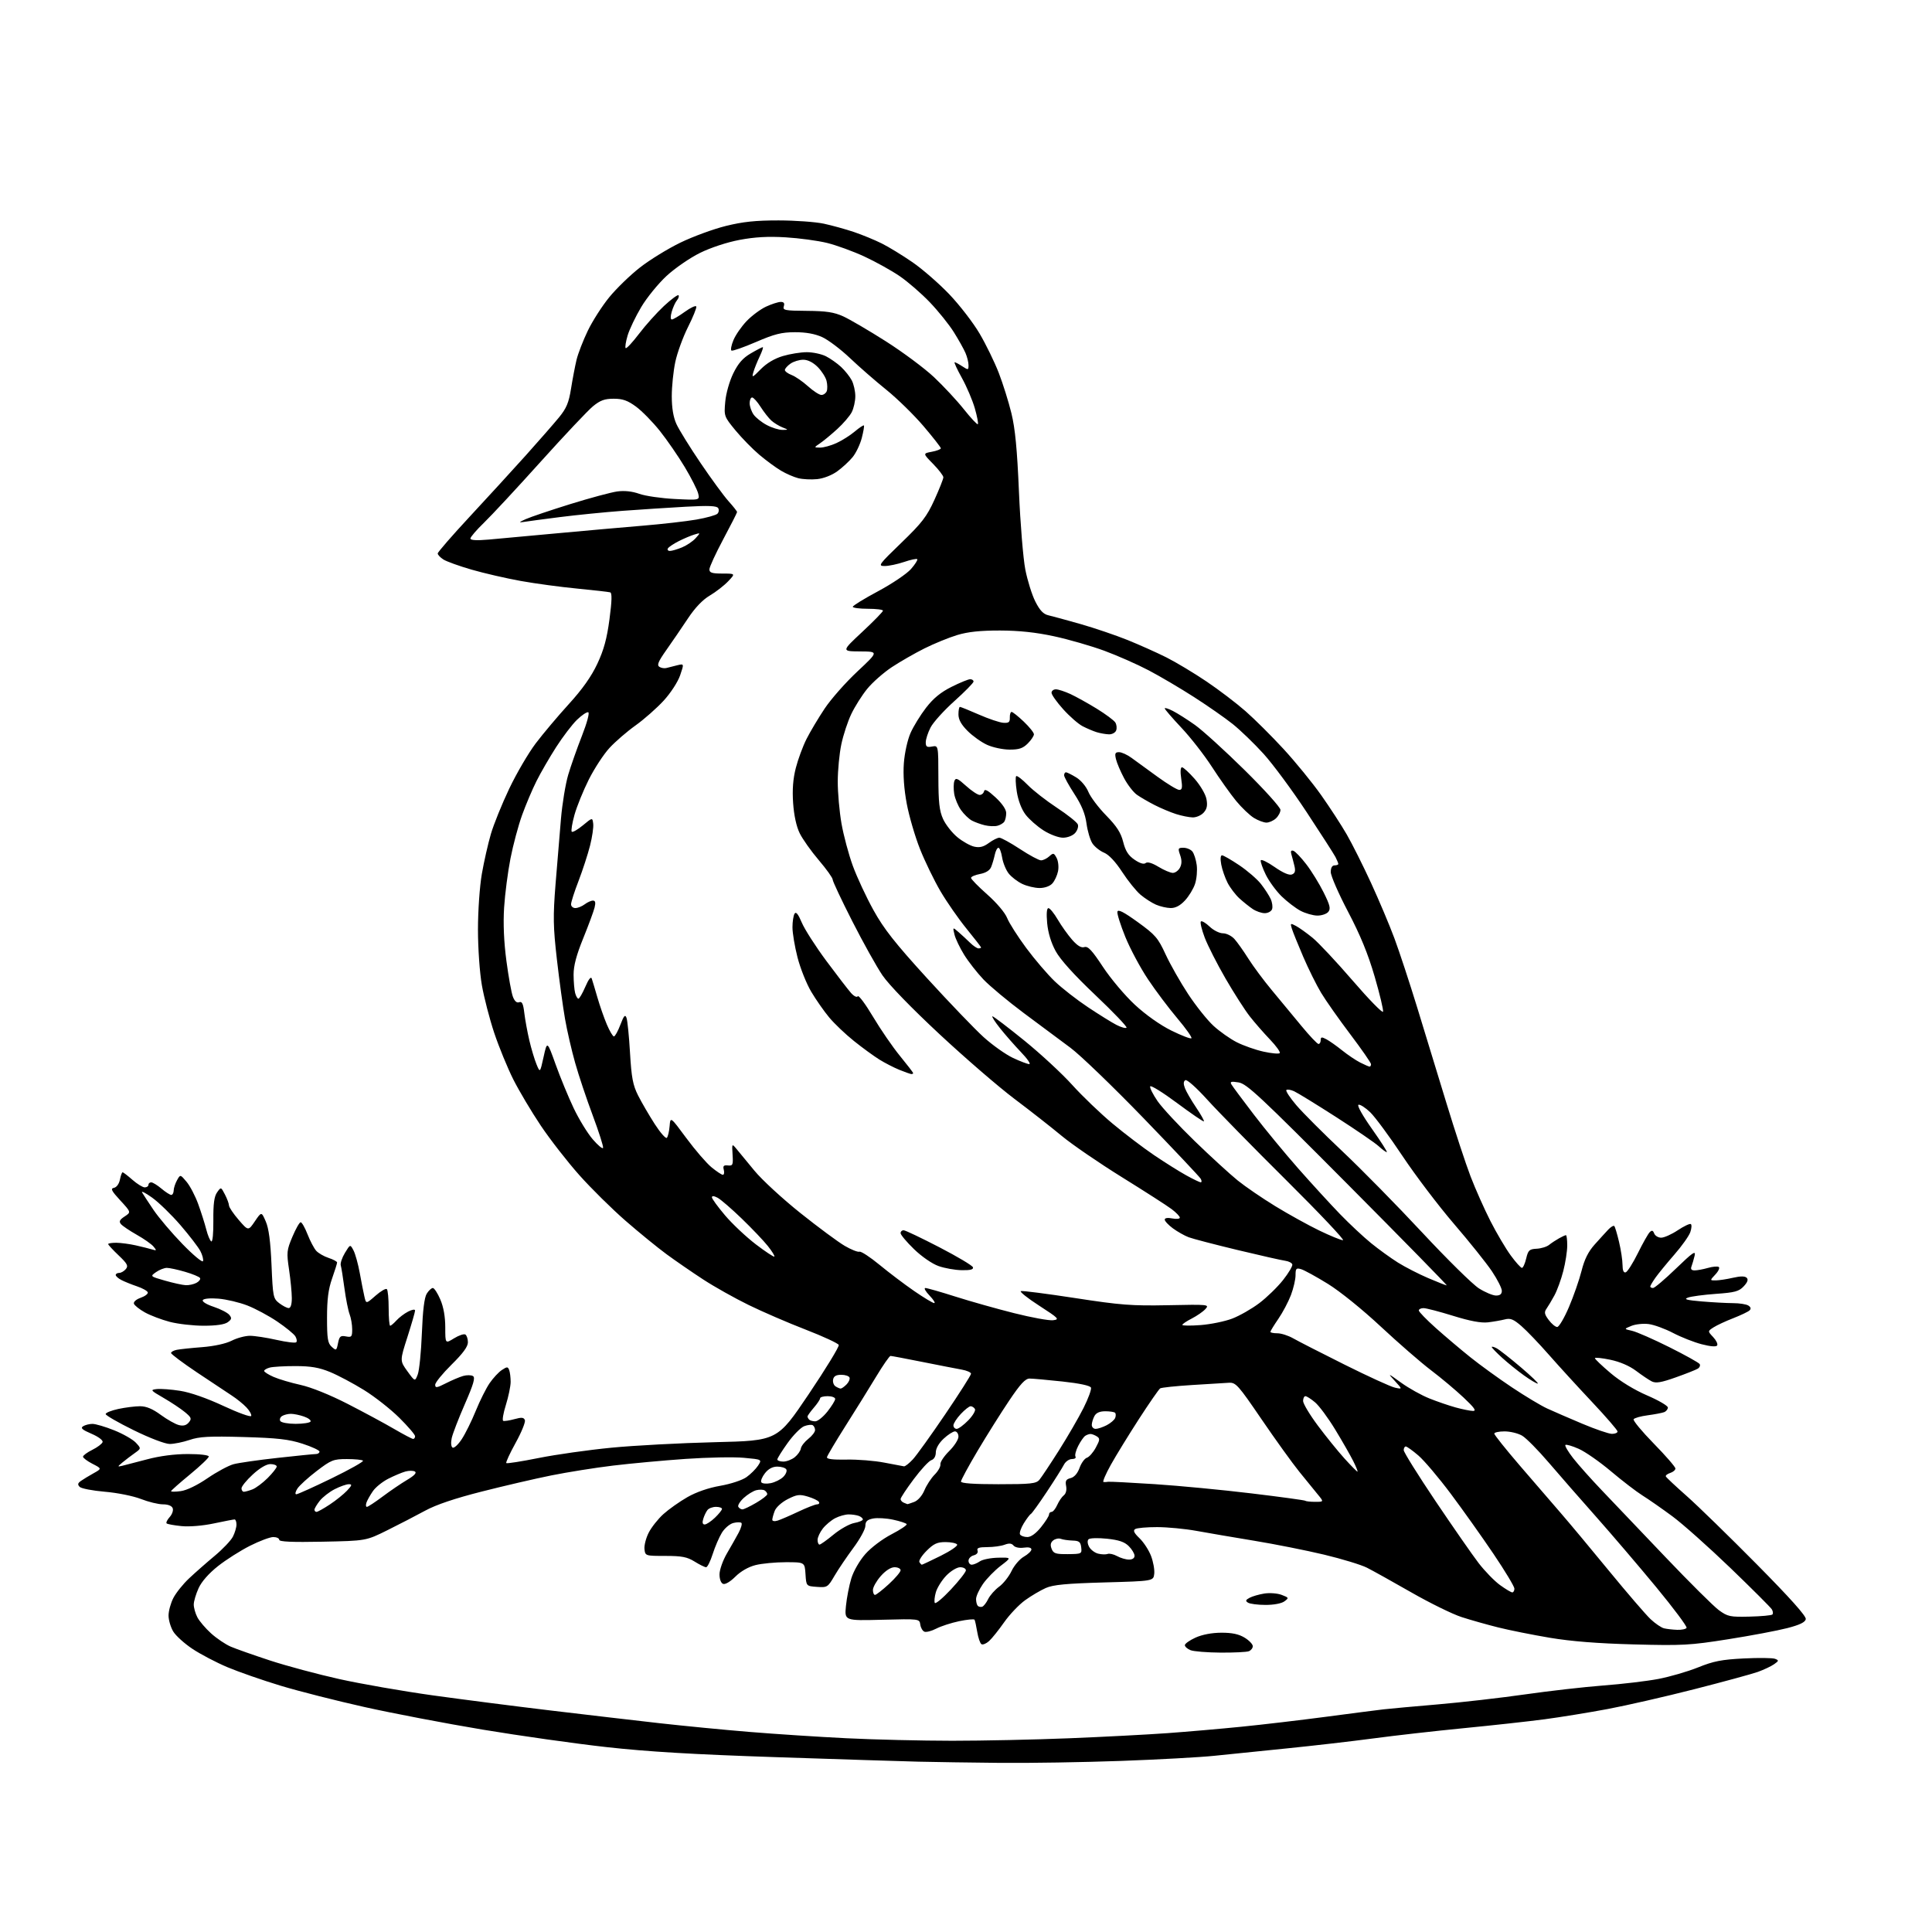 <?xml version="1.0" encoding="UTF-8" standalone="no"?>
<svg 
  version="1.1" 
  xmlns="http://www.w3.org/2000/svg" 
  xmlns:xlink="http://www.w3.org/1999/xlink" 
  xmlns:svg="http://www.w3.org/2000/svg"
  xmlns:rdf="http://www.w3.org/1999/02/22-rdf-syntax-ns#"
  xmlns:cc="http://creativecommons.org/ns#"
  xmlns:dc="http://purl.org/dc/elements/1.1/"
  viewBox="0 0 768 768"
  width="768"
  height="768"
>
<style>svg {background-color: white; }</style>"
<path stroke="none" fill="black" fill-rule="evenodd" d="M397.50,700.77C385.95,700.66 371.32,700.44 365.00,700.29C358.68,700.13 333.25,699.33 308.50,698.50C275.53,697.40 257.49,696.33 241.00,694.49C228.62,693.11 206.54,689.99 191.93,687.56C177.32,685.13 156.17,681.09 144.93,678.58C133.69,676.07 118.65,672.25 111.50,670.08C104.35,667.92 94.86,664.61 90.41,662.74C85.96,660.86 79.72,657.59 76.54,655.48C73.36,653.37 69.91,650.26 68.88,648.57C67.85,646.88 67.01,644.02 67.00,642.21C67.00,640.40 67.86,637.25 68.92,635.21C69.97,633.17 72.78,629.66 75.17,627.42C77.55,625.18 82.12,621.16 85.32,618.49C88.52,615.83 91.78,612.40 92.57,610.87C93.35,609.35 94.00,607.18 94.00,606.05C94.00,604.92 93.66,604.00 93.25,604.00C92.84,604.00 89.12,604.72 85.00,605.59C80.58,606.53 75.30,606.96 72.14,606.65C69.20,606.36 66.54,605.87 66.23,605.57C65.93,605.26 66.48,604.13 67.46,603.04C68.44,601.96 68.98,600.38 68.65,599.54C68.29,598.58 66.81,598.00 64.77,598.00C62.95,598.00 59.00,597.04 55.99,595.86C52.92,594.67 46.60,593.40 41.68,592.99C36.82,592.58 32.32,591.71 31.68,591.06C30.77,590.14 30.89,589.59 32.18,588.68C33.10,588.03 35.35,586.67 37.18,585.65C40.50,583.80 40.50,583.80 36.75,581.88C34.69,580.82 33.00,579.55 33.00,579.06C33.00,578.57 34.66,577.34 36.70,576.33C38.73,575.32 40.57,573.94 40.78,573.25C41.00,572.53 39.13,571.13 36.37,569.94C32.67,568.36 31.91,567.67 33.03,566.96C33.84,566.45 35.51,566.02 36.74,566.02C37.97,566.01 41.86,567.15 45.37,568.56C48.89,569.97 52.75,572.17 53.96,573.45C56.15,575.79 56.15,575.79 53.53,577.65C52.09,578.67 49.91,580.32 48.70,581.33C46.64,583.04 46.63,583.12 48.50,582.70C49.60,582.44 54.07,581.28 58.44,580.12C63.50,578.77 69.38,578.00 74.69,578.00C79.49,578.00 83.00,578.42 83.00,578.99C83.00,579.53 79.62,582.74 75.50,586.13C71.38,589.52 68.00,592.51 68.00,592.77C68.00,593.04 69.75,593.03 71.88,592.74C74.22,592.43 78.43,590.40 82.48,587.62C86.18,585.09 90.84,582.58 92.85,582.04C94.86,581.50 102.73,580.37 110.35,579.53C117.96,578.69 124.82,578.00 125.60,578.00C126.37,578.00 127.00,577.57 127.00,577.04C127.00,576.51 123.96,575.10 120.25,573.90C114.78,572.13 110.33,571.63 96.81,571.24C83.16,570.86 79.25,571.07 75.38,572.39C72.78,573.27 69.22,574.00 67.47,574.00C65.65,574.00 59.54,571.67 53.15,568.53C47.02,565.52 42.00,562.63 42.00,562.11C42.00,561.59 44.27,560.68 47.05,560.08C49.83,559.49 53.70,559.00 55.67,559.00C58.15,559.00 60.65,560.04 63.90,562.43C66.47,564.31 69.71,566.14 71.11,566.49C72.86,566.93 74.08,566.61 75.04,565.45C76.28,563.96 76.09,563.47 73.47,561.31C71.84,559.97 68.03,557.43 65.00,555.68C59.80,552.67 59.65,552.48 62.30,552.18C63.83,552.00 68.02,552.31 71.59,552.87C75.60,553.49 82.19,555.79 88.80,558.87C94.68,561.62 99.66,563.41 99.86,562.86C100.05,562.31 99.21,560.78 97.97,559.47C96.74,558.16 94.11,556.03 92.12,554.74C90.13,553.44 83.89,549.29 78.25,545.52C72.61,541.74 68.00,538.29 68.00,537.84C68.00,537.40 69.01,536.83 70.25,536.58C71.49,536.33 76.05,535.84 80.40,535.51C85.16,535.13 89.81,534.12 92.11,532.94C94.20,531.88 97.46,531.00 99.34,531.00C101.22,531.00 105.98,531.73 109.92,532.62C113.87,533.51 117.40,533.94 117.76,533.57C118.13,533.20 117.97,532.14 117.40,531.20C116.83,530.27 113.60,527.63 110.22,525.34C106.84,523.05 101.47,520.17 98.29,518.94C95.11,517.71 89.97,516.50 86.88,516.24C83.59,515.97 80.99,516.20 80.62,516.81C80.26,517.40 82.09,518.53 84.92,519.47C87.63,520.37 90.43,521.81 91.14,522.66C92.21,523.96 92.11,524.45 90.52,525.61C89.29,526.51 85.93,527.00 81.02,527.00C76.84,527.00 70.75,526.31 67.50,525.46C64.24,524.61 59.79,522.92 57.61,521.71C55.43,520.49 53.46,518.93 53.23,518.23C53.00,517.51 54.17,516.49 55.96,515.87C57.68,515.26 58.93,514.30 58.74,513.72C58.55,513.14 56.61,512.06 54.44,511.33C52.27,510.60 49.49,509.47 48.25,508.83C47.01,508.19 46.00,507.29 46.00,506.83C46.00,506.37 46.62,506.00 47.38,506.00C48.14,506.00 49.32,505.32 50.02,504.48C51.08,503.20 50.62,502.33 47.14,499.02C44.86,496.85 43.00,494.84 43.00,494.54C43.00,494.24 44.46,494.01 46.25,494.02C48.04,494.04 51.52,494.50 54.00,495.06C56.48,495.62 59.40,496.35 60.49,496.68C62.29,497.23 62.34,497.12 61.03,495.53C60.22,494.56 57.23,492.45 54.36,490.84C51.50,489.22 48.67,487.31 48.06,486.58C47.22,485.56 47.57,484.86 49.55,483.56C52.13,481.87 52.13,481.87 47.83,477.20C44.29,473.36 43.84,472.46 45.30,472.18C46.34,471.98 47.33,470.62 47.67,468.92C47.99,467.31 48.47,466.00 48.74,466.00C49.01,466.00 50.77,467.35 52.65,469.00C54.53,470.65 56.73,472.00 57.53,472.00C58.34,472.00 59.00,471.55 59.00,471.00C59.00,470.45 59.50,470.00 60.11,470.00C60.71,470.00 62.55,471.12 64.18,472.50C65.82,473.88 67.57,475.00 68.08,475.00C68.58,475.00 69.02,474.21 69.04,473.25C69.05,472.29 69.66,470.45 70.37,469.16C71.67,466.82 71.67,466.82 74.17,469.79C75.54,471.42 77.62,475.40 78.79,478.63C79.96,481.86 81.40,486.39 81.99,488.71C82.57,491.02 83.47,493.17 83.98,493.48C84.51,493.82 84.86,490.34 84.81,485.14C84.75,478.59 85.14,475.64 86.28,474.01C87.84,471.79 87.84,471.79 89.42,474.84C90.29,476.52 91.01,478.49 91.03,479.20C91.05,479.92 92.78,482.49 94.88,484.92C98.70,489.34 98.70,489.34 101.32,485.48C103.94,481.62 103.94,481.62 105.65,485.56C106.85,488.31 107.53,493.51 107.93,502.81C108.47,515.51 108.61,516.21 111.00,518.04C112.38,519.09 114.06,519.97 114.75,519.98C115.54,519.99 116.00,518.55 116.00,516.04C116.00,513.86 115.51,508.77 114.91,504.73C113.88,497.86 113.97,497.00 116.24,491.62C117.58,488.45 119.05,485.86 119.52,485.86C119.99,485.85 121.22,488.02 122.26,490.68C123.30,493.33 124.85,496.27 125.70,497.21C126.55,498.15 128.76,499.43 130.62,500.04C132.48,500.65 134.00,501.47 134.00,501.86C134.00,502.25 133.10,505.13 132.00,508.26C130.52,512.47 130.00,516.51 130.00,523.82C130.00,532.19 130.28,533.95 131.87,535.38C133.65,536.99 133.77,536.92 134.37,533.92C134.91,531.21 135.35,530.83 137.50,531.24C139.76,531.68 140.00,531.40 140.00,528.43C140.00,526.61 139.54,523.91 138.97,522.42C138.40,520.93 137.48,516.29 136.92,512.11C136.36,507.92 135.70,503.82 135.46,503.00C135.22,502.17 135.97,499.94 137.12,498.04C139.22,494.58 139.22,494.58 140.53,497.07C141.24,498.43 142.36,502.47 143.01,506.03C143.65,509.59 144.49,513.82 144.86,515.42C145.53,518.35 145.53,518.35 149.30,515.04C151.37,513.22 153.39,512.06 153.78,512.45C154.18,512.84 154.50,516.28 154.50,520.08C154.50,523.89 154.77,527.00 155.10,527.00C155.42,527.00 156.55,526.05 157.59,524.90C158.64,523.74 160.73,522.15 162.25,521.37C163.84,520.55 165.00,520.38 165.00,520.96C165.00,521.52 163.63,526.24 161.97,531.45C158.93,540.92 158.93,540.92 161.94,545.08C164.96,549.24 164.96,549.24 166.06,546.37C166.67,544.79 167.41,537.42 167.70,530.00C168.05,520.93 168.69,515.76 169.64,514.25C170.41,513.01 171.50,512.00 172.06,512.00C172.62,512.00 173.96,514.06 175.04,516.58C176.32,519.57 177.00,523.43 177.00,527.66C177.00,534.16 177.00,534.16 180.48,532.01C182.40,530.83 184.42,530.14 184.98,530.49C185.54,530.83 186.00,532.23 186.00,533.59C186.00,535.31 184.02,538.01 179.50,542.46C175.93,545.99 173.00,549.58 173.00,550.45C173.00,551.81 173.61,551.73 177.22,549.89C179.54,548.70 182.63,547.39 184.09,546.97C185.54,546.56 187.31,546.57 188.02,547.01C189.00,547.62 188.24,550.23 184.78,558.15C182.29,563.84 179.95,569.92 179.57,571.65C179.17,573.49 179.31,575.07 179.90,575.44C180.47,575.79 182.10,574.30 183.53,572.13C184.97,569.96 187.48,564.88 189.12,560.84C190.76,556.80 193.25,551.83 194.65,549.80C196.06,547.76 198.24,545.42 199.51,544.59C201.57,543.23 201.88,543.24 202.41,544.62C202.73,545.47 202.99,547.59 202.99,549.33C202.98,551.07 202.12,555.20 201.09,558.50C200.05,561.80 199.58,564.64 200.04,564.81C200.50,564.99 202.51,564.68 204.50,564.13C207.35,563.34 208.23,563.42 208.65,564.53C208.94,565.29 207.30,569.34 204.99,573.52C202.68,577.70 201.00,581.34 201.26,581.60C201.52,581.85 207.31,580.95 214.12,579.58C220.93,578.21 233.93,576.37 243.00,575.49C252.07,574.60 270.64,573.62 284.26,573.29C309.01,572.70 309.01,572.70 321.44,554.26C328.27,544.11 333.66,535.29 333.42,534.64C333.17,534.00 327.25,531.25 320.25,528.54C313.26,525.84 303.06,521.43 297.57,518.74C292.09,516.06 283.98,511.51 279.55,508.62C275.12,505.73 268.57,501.22 265.00,498.60C261.43,495.98 254.09,490.00 248.69,485.30C243.30,480.61 235.02,472.44 230.30,467.14C225.58,461.84 218.68,452.98 214.97,447.45C211.26,441.92 206.35,433.66 204.05,429.10C201.76,424.54 198.35,416.23 196.48,410.65C194.62,405.07 192.40,396.50 191.55,391.62C190.68,386.63 190.00,376.94 190.00,369.50C190.00,362.09 190.68,352.35 191.54,347.38C192.39,342.50 194.01,335.35 195.14,331.50C196.27,327.65 199.55,319.55 202.43,313.50C205.31,307.45 210.05,299.35 212.96,295.50C215.88,291.65 221.80,284.62 226.12,279.88C231.50,273.98 235.06,268.94 237.44,263.88C240.03,258.36 241.25,253.90 242.28,246.15C243.24,238.90 243.33,235.70 242.57,235.47C241.98,235.29 236.10,234.62 229.50,233.98C222.90,233.35 212.78,231.98 207.00,230.94C201.22,229.90 192.45,227.88 187.50,226.45C182.55,225.02 177.49,223.20 176.25,222.40C175.01,221.61 174.00,220.53 174.00,220.01C174.00,219.49 179.74,212.89 186.75,205.34C193.76,197.79 203.78,186.85 209.00,181.04C214.22,175.22 220.16,168.42 222.20,165.94C225.19,162.28 226.10,160.10 227.00,154.46C227.61,150.63 228.60,145.47 229.19,143.00C229.79,140.53 231.80,135.34 233.66,131.47C235.52,127.61 239.36,121.61 242.21,118.13C245.05,114.66 250.53,109.35 254.39,106.34C258.24,103.32 265.46,98.88 270.44,96.46C275.43,94.04 283.55,91.06 288.50,89.83C295.32,88.14 300.40,87.61 309.50,87.62C316.10,87.63 324.20,88.21 327.50,88.92C330.80,89.63 336.20,91.13 339.50,92.24C342.80,93.36 347.75,95.40 350.50,96.77C353.25,98.14 358.74,101.49 362.71,104.23C366.68,106.96 373.28,112.71 377.38,117.00C381.48,121.30 386.91,128.34 389.44,132.66C391.97,136.97 395.39,144.00 397.04,148.27C398.69,152.54 400.95,159.74 402.05,164.27C403.54,170.33 404.33,178.56 405.05,195.50C405.59,208.15 406.73,222.06 407.58,226.41C408.43,230.75 410.22,236.48 411.57,239.14C413.35,242.65 414.76,244.14 416.76,244.59C418.27,244.93 424.03,246.51 429.56,248.08C435.09,249.66 443.48,252.51 448.21,254.41C452.93,256.32 459.91,259.44 463.71,261.35C467.51,263.27 474.64,267.55 479.56,270.87C484.48,274.18 491.48,279.51 495.11,282.70C498.75,285.89 505.57,292.68 510.27,297.79C514.97,302.90 521.67,311.11 525.16,316.04C528.65,320.98 533.25,328.05 535.38,331.76C537.52,335.47 541.85,344.12 545.02,351.00C548.18,357.88 552.36,367.77 554.30,373.00C556.25,378.23 560.32,390.60 563.36,400.50C566.40,410.40 571.63,427.50 574.98,438.50C578.33,449.50 582.64,462.60 584.56,467.61C586.48,472.61 590.05,480.64 592.49,485.43C594.94,490.23 598.57,496.37 600.56,499.08C602.54,501.79 604.54,504.00 604.99,504.00C605.43,504.00 606.20,502.33 606.68,500.28C607.46,496.98 607.93,496.54 610.83,496.39C612.62,496.30 614.86,495.62 615.79,494.86C616.73,494.11 618.51,492.94 619.74,492.25C620.97,491.56 622.20,491.00 622.49,491.00C622.77,491.00 623.00,492.85 623.00,495.11C623.00,497.36 622.29,501.95 621.42,505.30C620.56,508.64 618.98,512.98 617.91,514.94C616.85,516.90 615.43,519.27 614.77,520.21C613.78,521.62 613.93,522.44 615.64,524.71C616.78,526.25 618.30,527.50 619.01,527.50C619.72,527.50 621.82,523.94 623.68,519.58C625.54,515.22 627.79,508.75 628.69,505.19C629.84,500.62 631.36,497.55 633.91,494.71C635.88,492.50 638.33,489.83 639.33,488.76C640.34,487.70 641.41,487.08 641.70,487.37C642.00,487.67 642.85,490.52 643.60,493.70C644.36,496.89 644.98,501.00 644.98,502.83C644.99,505.04 645.42,506.03 646.25,505.77C646.94,505.55 649.11,502.13 651.07,498.17C653.03,494.20 655.16,490.44 655.79,489.81C656.65,488.95 657.09,489.08 657.57,490.33C657.93,491.25 659.18,492.00 660.36,492.00C661.54,491.99 664.50,490.67 666.93,489.05C669.37,487.43 671.71,486.32 672.12,486.58C672.54,486.83 672.45,488.29 671.92,489.80C671.39,491.32 668.55,495.33 665.60,498.70C662.66,502.08 659.29,506.19 658.12,507.83C656.96,509.47 656.00,511.08 656.00,511.40C656.00,511.73 656.50,512.00 657.11,512.00C657.73,512.00 661.84,508.51 666.25,504.25C672.88,497.85 674.17,496.96 673.64,499.16C673.29,500.62 672.73,502.53 672.40,503.41C671.97,504.51 672.36,505.00 673.65,505.00C674.67,505.00 677.04,504.56 678.90,504.03C680.76,503.49 682.70,503.32 683.22,503.63C683.73,503.95 683.14,505.29 681.90,506.61C679.65,509.00 679.65,509.00 682.08,508.98C683.41,508.96 686.48,508.49 688.91,507.93C691.92,507.24 693.65,507.25 694.35,507.95C695.05,508.65 694.67,509.72 693.15,511.34C691.25,513.36 689.63,513.80 682.11,514.33C677.26,514.68 672.24,515.34 670.97,515.82C669.19,516.48 670.47,516.83 676.47,517.34C680.78,517.70 686.37,518.01 688.90,518.02C691.43,518.02 694.17,518.45 694.99,518.97C695.97,519.59 696.14,520.25 695.49,520.89C694.95,521.42 692.02,522.82 689.00,524.00C685.98,525.17 682.44,526.82 681.16,527.65C678.81,529.17 678.81,529.17 681.01,531.51C682.22,532.80 682.94,534.29 682.60,534.83C682.22,535.45 679.95,535.27 676.41,534.35C673.34,533.55 668.23,531.53 665.06,529.87C661.89,528.21 657.54,526.62 655.40,526.34C653.25,526.06 650.15,526.38 648.50,527.06C645.50,528.29 645.50,528.29 648.77,529.02C650.57,529.42 657.21,532.34 663.53,535.49C669.85,538.65 675.30,541.68 675.64,542.23C675.98,542.78 675.64,543.60 674.90,544.06C674.15,544.53 670.19,546.09 666.11,547.54C660.32,549.60 658.22,549.94 656.59,549.12C655.44,548.54 652.64,546.65 650.36,544.93C647.75,542.96 643.94,541.32 640.11,540.52C636.75,539.82 634.00,539.54 634.00,539.90C634.00,540.26 636.81,542.94 640.25,545.85C644.07,549.09 649.71,552.53 654.75,554.70C659.29,556.65 663.00,558.82 663.00,559.51C663.00,560.21 662.33,561.04 661.51,561.36C660.69,561.67 657.76,562.23 654.99,562.60C652.22,562.96 649.70,563.67 649.39,564.17C649.08,564.67 652.69,569.03 657.42,573.86C662.14,578.68 666.00,583.13 666.00,583.75C666.00,584.36 665.08,585.16 663.94,585.52C662.81,585.88 662.03,586.50 662.19,586.90C662.36,587.31 666.10,590.82 670.50,594.70C674.90,598.59 687.43,610.80 698.34,621.83C711.60,635.23 718.06,642.46 717.83,643.63C717.60,644.86 715.45,645.91 710.50,647.19C706.65,648.19 696.08,650.19 687.00,651.62C671.80,654.03 668.85,654.19 649.50,653.68C635.14,653.30 624.56,652.46 616.03,651.03C609.17,649.87 599.95,648.03 595.53,646.92C591.11,645.82 584.58,643.97 581.00,642.81C577.42,641.66 568.42,637.24 561.00,632.99C553.58,628.74 545.64,624.33 543.37,623.18C541.10,622.03 533.45,619.70 526.37,618.00C519.29,616.31 506.75,613.81 498.50,612.46C490.25,611.10 479.90,609.33 475.50,608.53C471.10,607.73 464.12,607.06 460.00,607.05C455.88,607.04 451.94,607.39 451.25,607.83C450.33,608.41 450.80,609.39 452.98,611.48C454.62,613.05 456.68,616.22 457.56,618.52C458.44,620.83 459.01,624.01 458.83,625.60C458.50,628.50 458.50,628.50 439.00,629.04C423.87,629.47 418.65,629.96 415.71,631.26C413.63,632.18 409.94,634.35 407.52,636.10C405.09,637.84 401.33,641.79 399.16,644.88C396.99,647.97 394.30,651.33 393.17,652.35C392.05,653.36 390.69,653.92 390.15,653.59C389.61,653.26 388.86,651.08 388.47,648.74C388.09,646.41 387.60,644.22 387.40,643.87C387.20,643.52 384.44,643.79 381.27,644.45C378.09,645.12 374.00,646.45 372.16,647.41C370.32,648.36 368.22,648.91 367.49,648.63C366.75,648.35 366.01,647.08 365.83,645.81C365.50,643.50 365.50,643.50 350.60,643.88C335.70,644.26 335.70,644.26 336.28,638.38C336.60,635.15 337.56,630.20 338.42,627.40C339.32,624.49 341.71,620.34 343.98,617.77C346.22,615.21 350.77,611.78 354.40,609.90C357.95,608.06 360.65,606.24 360.41,605.86C360.18,605.48 357.75,604.68 355.03,604.10C352.30,603.51 348.70,603.31 347.03,603.64C344.70,604.11 344.00,604.79 344.00,606.57C344.00,607.85 341.86,611.77 339.25,615.28C336.64,618.80 333.26,623.79 331.74,626.39C329.07,630.97 328.85,631.10 324.74,630.81C320.50,630.50 320.50,630.50 320.20,625.75C319.89,621.00 319.89,621.00 312.39,621.00C308.26,621.00 302.84,621.52 300.33,622.15C297.51,622.86 294.46,624.61 292.33,626.73C290.33,628.73 288.29,629.94 287.45,629.62C286.58,629.29 286.01,627.74 286.02,625.78C286.04,623.98 287.36,620.25 288.97,617.50C290.58,614.75 292.68,611.04 293.63,609.26C294.58,607.48 295.07,605.74 294.73,605.39C294.38,605.04 292.93,605.05 291.52,605.41C290.10,605.76 288.05,607.50 286.96,609.28C285.87,611.05 284.23,614.86 283.31,617.75C282.39,620.64 281.21,623.00 280.69,623.00C280.16,623.00 278.11,621.99 276.12,620.75C273.15,618.91 271.06,618.50 264.50,618.50C256.57,618.50 256.50,618.48 256.19,615.83C256.02,614.36 256.78,611.40 257.87,609.26C258.96,607.12 261.59,603.79 263.71,601.88C265.84,599.96 270.12,596.93 273.23,595.15C276.80,593.11 281.63,591.44 286.30,590.63C290.49,589.90 295.03,588.40 296.73,587.19C298.38,586.02 300.46,583.95 301.34,582.61C302.94,580.16 302.94,580.16 295.72,579.50C291.75,579.13 281.30,579.33 272.50,579.94C263.70,580.55 250.72,581.75 243.66,582.60C236.60,583.45 225.58,585.21 219.16,586.50C212.75,587.79 200.30,590.68 191.50,592.92C180.79,595.64 173.35,598.15 169.00,600.52C165.43,602.46 158.68,605.96 154.00,608.28C145.50,612.50 145.50,612.50 128.25,612.85C116.17,613.09 111.00,612.87 111.00,612.10C111.00,611.49 109.94,611.00 108.63,611.00C107.33,611.00 103.17,612.56 99.38,614.47C95.60,616.38 89.87,620.01 86.66,622.55C83.00,625.45 80.12,628.72 78.94,631.33C77.90,633.62 77.03,636.53 77.02,637.80C77.01,639.06 77.65,641.35 78.44,642.87C79.22,644.40 81.69,647.29 83.91,649.30C86.14,651.31 89.65,653.68 91.73,654.57C93.80,655.46 100.85,657.94 107.39,660.09C113.93,662.23 126.31,665.55 134.89,667.46C143.48,669.37 160.18,672.28 172.00,673.93C183.82,675.57 204.97,678.29 219.00,679.96C233.03,681.64 252.38,683.89 262.00,684.98C271.62,686.06 287.82,687.64 298.00,688.47C308.18,689.31 325.50,690.44 336.50,690.98C347.50,691.53 366.40,691.97 378.50,691.98C390.60,691.98 411.52,691.54 425.00,690.99C438.48,690.45 456.02,689.53 464.00,688.96C471.98,688.38 485.25,687.23 493.50,686.40C501.75,685.58 516.83,683.80 527.00,682.46C537.17,681.11 547.52,679.78 550.00,679.49C552.48,679.21 562.19,678.32 571.60,677.52C581.00,676.72 596.58,674.93 606.23,673.55C615.88,672.17 629.86,670.58 637.31,670.01C644.76,669.45 654.60,668.28 659.17,667.42C663.75,666.55 670.88,664.48 675.00,662.82C681.16,660.33 684.41,659.70 693.17,659.26C699.04,658.96 704.63,659.03 705.59,659.40C707.19,660.01 707.16,660.20 705.21,661.57C704.03,662.39 701.14,663.75 698.79,664.60C696.43,665.44 685.05,668.54 673.50,671.49C661.95,674.44 646.42,677.99 639.00,679.38C631.58,680.77 620.33,682.60 614.00,683.44C607.67,684.28 593.24,685.87 581.92,686.97C570.60,688.08 554.40,689.91 545.92,691.05C537.44,692.18 521.95,693.97 511.50,695.02C501.05,696.06 488.08,697.39 482.67,697.96C477.27,698.53 460.62,699.45 445.67,699.99C430.73,700.53 409.05,700.88 397.50,700.77zM485.17,656.94C479.85,656.90 474.49,656.47 473.25,655.97C472.01,655.47 471.00,654.58 471.00,653.98C471.00,653.39 472.91,652.03 475.25,650.97C477.91,649.77 481.74,649.04 485.50,649.03C489.75,649.01 492.45,649.59 494.75,650.99C496.54,652.08 498.00,653.60 498.00,654.38C498.00,655.15 497.29,656.06 496.42,656.39C495.55,656.73 490.49,656.97 485.17,656.94zM666.69,647.88C668.45,647.95 670.13,647.60 670.44,647.10C670.74,646.61 665.28,639.30 658.31,630.85C651.33,622.41 640.63,609.88 634.53,603.00C628.42,596.12 619.95,586.43 615.70,581.46C611.45,576.48 606.67,571.64 605.08,570.71C603.49,569.77 600.35,569.00 598.10,569.00C595.84,569.00 594.00,569.40 594.00,569.89C594.00,570.38 598.59,576.12 604.19,582.64C609.80,589.16 617.12,597.65 620.46,601.50C623.80,605.35 632.44,615.70 639.65,624.50C646.87,633.30 654.29,641.92 656.14,643.65C657.99,645.39 660.40,647.03 661.50,647.29C662.60,647.55 664.94,647.82 666.69,647.88zM695.49,642.63C700.12,642.52 704.20,642.14 704.55,641.79C704.90,641.44 704.80,640.52 704.34,639.75C703.88,638.98 696.46,631.58 687.86,623.29C679.25,615.01 668.87,605.76 664.79,602.75C660.70,599.73 655.37,596.01 652.93,594.49C650.49,592.96 644.85,588.63 640.38,584.86C635.91,581.09 630.14,577.06 627.54,575.92C624.95,574.77 622.58,574.09 622.27,574.40C621.96,574.71 623.34,577.07 625.35,579.64C627.36,582.22 632.49,587.97 636.75,592.43C641.01,596.89 652.38,608.82 662.00,618.93C671.62,629.03 681.20,638.55 683.28,640.07C686.78,642.62 687.71,642.82 695.49,642.63zM390.44,638.70C391.02,638.51 392.09,637.14 392.81,635.66C393.53,634.18 395.49,631.96 397.17,630.73C398.84,629.51 401.06,626.70 402.11,624.50C403.15,622.30 405.35,619.73 407.00,618.80C408.65,617.86 410.00,616.57 410.00,615.93C410.00,615.21 408.86,614.94 406.98,615.22C405.24,615.47 403.51,615.12 402.90,614.38C402.15,613.47 401.13,613.38 399.36,614.05C397.99,614.57 394.89,615.00 392.47,615.00C389.15,615.00 388.19,615.34 388.59,616.37C388.90,617.18 388.28,617.96 387.06,618.27C385.93,618.57 385.00,619.53 385.00,620.41C385.00,621.28 385.57,622.00 386.28,622.00C386.98,622.00 388.44,621.39 389.53,620.65C390.61,619.91 393.89,619.26 396.82,619.21C402.14,619.11 402.14,619.11 397.79,622.43C395.40,624.26 392.22,627.52 390.72,629.68C389.22,631.84 388.00,634.52 388.00,635.64C388.00,636.75 388.31,637.98 388.69,638.35C389.07,638.73 389.85,638.89 390.44,638.70zM378.04,631.79C381.27,628.33 383.93,624.94 383.96,624.25C383.98,623.56 382.96,623.00 381.70,623.00C380.40,623.00 377.99,624.45 376.18,626.31C374.41,628.14 372.54,631.13 372.01,632.96C371.49,634.79 371.31,636.69 371.61,637.19C371.92,637.68 374.81,635.25 378.04,631.79zM503.06,637.98C500.00,637.98 496.88,637.57 496.11,637.09C495.00,636.39 495.12,636.01 496.74,635.14C497.85,634.55 500.49,633.79 502.62,633.45C504.76,633.12 507.85,633.36 509.50,634.00C512.38,635.10 512.42,635.20 510.56,636.57C509.42,637.41 506.32,637.99 503.06,637.98zM347.83,634.00C348.28,634.00 350.76,632.07 353.33,629.71C355.90,627.35 358.00,624.87 358.00,624.21C358.00,623.54 356.92,623.00 355.60,623.00C354.11,623.00 352.03,624.34 350.10,626.53C348.40,628.48 347.00,630.95 347.00,632.03C347.00,633.12 347.37,634.00 347.83,634.00zM601.15,633.00C601.62,633.00 602.00,632.33 602.00,631.51C602.00,630.69 598.28,624.50 593.73,617.76C589.18,611.02 581.53,600.25 576.73,593.83C571.93,587.41 566.12,580.55 563.82,578.58C561.52,576.61 559.27,575.00 558.82,575.00C558.37,575.00 558.00,575.66 558.00,576.46C558.00,577.26 563.69,586.37 570.64,596.71C577.60,607.04 585.30,618.12 587.76,621.33C590.23,624.54 594.06,628.48 596.27,630.08C598.49,631.69 600.68,633.00 601.15,633.00zM366.45,622.00C366.63,622.00 370.00,620.41 373.93,618.47C377.86,616.52 380.81,614.50 380.48,613.97C380.15,613.44 378.06,613.00 375.84,613.00C372.56,613.00 371.15,613.65 368.33,616.47C366.41,618.39 365.14,620.41 365.48,620.97C365.83,621.54 366.27,622.00 366.45,622.00zM448.75,619.96C450.13,619.99 451.00,619.40 451.00,618.45C451.00,617.60 449.97,615.88 448.71,614.62C447.01,612.92 444.77,612.16 440.01,611.66C436.49,611.29 433.21,611.39 432.71,611.89C432.18,612.42 432.27,613.64 432.94,614.88C433.55,616.03 435.17,617.26 436.53,617.60C437.88,617.94 439.58,617.99 440.30,617.72C441.01,617.44 442.70,617.83 444.05,618.57C445.40,619.32 447.51,619.95 448.75,619.96zM424.49,617.79C429.95,617.74 430.10,617.66 429.80,615.12C429.55,612.94 428.97,612.48 426.36,612.40C424.64,612.34 422.54,612.04 421.71,611.72C420.88,611.40 419.52,611.67 418.69,612.32C417.63,613.15 417.43,614.14 418.03,615.67C418.76,617.54 419.63,617.83 424.49,617.79zM325.77,614.00C326.19,614.00 328.70,612.21 331.34,610.03C333.98,607.85 337.68,605.77 339.57,605.42C341.46,605.07 343.00,604.43 343.00,604.00C343.00,603.57 342.29,602.94 341.42,602.61C340.55,602.27 338.73,602.00 337.37,602.00C336.01,602.00 333.61,602.67 332.04,603.48C330.46,604.29 328.24,606.15 327.09,607.61C325.94,609.08 325.00,611.11 325.00,612.13C325.00,613.16 325.35,614.00 325.77,614.00zM408.39,611.00C409.84,611.00 411.82,609.56 413.83,607.06C415.57,604.89 417.00,602.64 417.00,602.06C417.00,601.48 417.46,601.00 418.02,601.00C418.58,601.00 419.59,599.76 420.26,598.25C420.93,596.74 422.11,595.01 422.88,594.41C423.73,593.75 424.10,592.28 423.80,590.73C423.40,588.66 423.76,588.03 425.59,587.57C427.04,587.20 428.34,585.71 429.14,583.50C429.83,581.58 431.14,579.77 432.05,579.48C432.96,579.19 434.56,577.38 435.60,575.44C437.26,572.37 437.31,571.81 436.00,570.98C435.17,570.46 434.05,570.03 433.50,570.03C432.95,570.03 432.00,570.36 431.39,570.77C430.78,571.17 429.52,572.98 428.60,574.78C427.67,576.58 427.19,578.50 427.52,579.03C427.85,579.56 427.21,580.00 426.09,580.00C424.98,580.00 423.55,581.01 422.92,582.25C422.29,583.49 419.24,588.33 416.14,593.00C413.04,597.67 410.18,601.64 409.79,601.82C409.40,602.00 408.13,603.68 406.97,605.55C405.81,607.43 405.14,609.42 405.49,609.98C405.83,610.54 407.14,611.00 408.39,611.00zM280.13,606.00C280.82,606.00 282.65,604.79 284.20,603.31C285.74,601.84 287.00,600.26 287.00,599.81C287.00,599.37 285.93,599.00 284.62,599.00C283.31,599.00 281.79,599.56 281.24,600.25C280.69,600.94 279.93,602.51 279.56,603.75C279.09,605.26 279.28,606.00 280.13,606.00zM309.16,604.45C310.35,604.07 314.06,602.47 317.41,600.88C320.76,599.30 324.09,598.00 324.81,598.00C325.53,598.00 325.85,597.56 325.52,597.03C325.19,596.49 323.21,595.54 321.13,594.92C317.84,593.94 316.79,594.07 313.13,595.93C310.74,597.15 308.50,599.17 307.96,600.61C307.43,601.99 307.00,603.58 307.00,604.13C307.00,604.70 307.93,604.84 309.16,604.45zM125.83,601.00C126.28,601.00 128.66,599.68 131.10,598.06C133.55,596.44 136.63,593.96 137.95,592.56C139.96,590.41 140.07,590.00 138.63,590.00C137.69,590.00 135.18,590.89 133.05,591.97C130.93,593.06 128.25,595.14 127.09,596.61C125.94,598.07 125.00,599.66 125.00,600.13C125.00,600.61 125.37,601.00 125.83,601.00zM295.13,600.00C295.69,600.00 298.14,598.83 300.57,597.40C303.01,595.98 305.00,594.43 305.00,593.96C305.00,593.50 304.52,592.82 303.94,592.46C303.36,592.11 301.86,592.07 300.62,592.38C299.37,592.70 297.12,594.09 295.62,595.48C294.12,596.87 293.16,598.46 293.50,599.00C293.84,599.55 294.57,600.00 295.13,600.00zM145.85,599.00C146.28,599.00 149.08,597.16 152.07,594.92C155.06,592.68 159.45,589.69 161.83,588.28C164.68,586.59 165.75,585.46 164.95,584.97C164.28,584.55 162.54,584.56 161.09,584.97C159.63,585.39 156.58,586.68 154.31,587.84C152.03,589.00 149.30,591.20 148.25,592.73C147.19,594.25 146.04,596.29 145.69,597.25C145.35,598.21 145.42,599.00 145.85,599.00zM360.68,597.92C360.79,597.96 362.01,597.57 363.41,597.04C364.91,596.46 366.57,594.57 367.48,592.39C368.33,590.36 370.16,587.57 371.54,586.18C372.93,584.79 373.96,582.95 373.83,582.08C373.70,581.21 375.26,578.86 377.29,576.85C379.33,574.84 381.00,572.25 381.00,571.10C381.00,569.95 380.37,569.00 379.61,569.00C378.84,569.00 376.81,570.31 375.11,571.90C373.21,573.67 372.00,575.79 372.00,577.33C372.00,578.88 371.31,580.08 370.23,580.43C369.25,580.74 366.10,584.13 363.23,587.98C360.35,591.82 358.00,595.38 358.00,595.90C358.00,596.41 358.56,597.06 359.25,597.34C359.94,597.62 360.58,597.88 360.68,597.92zM522.79,597.00C526.26,597.00 526.26,597.00 523.88,594.12C522.57,592.54 519.25,588.46 516.50,585.05C513.75,581.65 506.99,572.26 501.48,564.18C492.17,550.53 491.26,549.51 488.48,549.67C486.84,549.76 480.24,550.16 473.82,550.57C467.39,550.97 461.71,551.57 461.19,551.90C460.67,552.23 456.90,557.67 452.80,564.00C448.71,570.33 443.66,578.54 441.59,582.25C439.52,585.96 438.20,589.05 438.66,589.12C439.12,589.18 439.95,589.15 440.50,589.03C441.05,588.92 449.38,589.35 459.00,589.97C468.62,590.60 485.95,592.25 497.50,593.65C509.05,595.04 518.69,596.36 518.92,596.59C519.15,596.81 520.89,597.00 522.79,597.00zM117.78,594.00C118.34,594.00 124.68,591.14 131.87,587.64C139.06,584.14 144.65,580.99 144.30,580.64C143.95,580.29 141.07,580.00 137.89,580.00C132.54,580.00 131.66,580.35 125.89,584.75C122.47,587.36 119.02,590.51 118.21,591.75C117.41,593.00 117.21,594.00 117.78,594.00zM96.93,593.00C97.45,593.00 98.98,592.58 100.34,592.06C101.70,591.54 104.43,589.50 106.41,587.53C108.38,585.55 110.00,583.50 110.00,582.97C110.00,582.44 108.86,582.00 107.48,582.00C105.91,582.00 103.26,583.57 100.48,586.13C98.01,588.40 96.00,590.87 96.00,591.63C96.00,592.38 96.42,593.00 96.93,593.00zM306.37,589.58C308.09,589.23 310.34,588.11 311.37,587.08C312.40,586.05 312.94,584.71 312.56,584.10C312.19,583.50 310.59,583.00 309.01,583.00C307.11,583.00 305.45,583.88 304.09,585.62C302.95,587.06 302.30,588.68 302.63,589.22C302.97,589.76 304.65,589.92 306.37,589.58zM396.85,590.00C409.75,590.00 411.88,589.77 413.17,588.25C413.98,587.29 417.49,582.01 420.97,576.52C424.44,571.03 428.83,563.45 430.72,559.69C432.61,555.93 433.94,552.29 433.68,551.60C433.37,550.81 429.17,549.91 422.35,549.17C416.38,548.53 410.50,548.00 409.28,548.00C407.59,548.00 405.61,550.14 401.16,556.77C397.91,561.59 392.28,570.56 388.63,576.70C384.98,582.85 382.00,588.35 382.00,588.94C382.00,589.64 387.04,590.00 396.85,590.00zM539.61,585.00C539.85,585.00 539.08,583.09 537.91,580.75C536.73,578.41 533.50,572.76 530.72,568.20C527.94,563.63 524.36,558.80 522.76,557.45C521.16,556.10 519.43,555.00 518.92,555.00C518.42,555.00 518.00,555.86 518.00,556.91C518.00,557.97 520.63,562.35 523.84,566.66C527.05,570.97 531.82,576.86 534.43,579.75C537.05,582.64 539.38,585.00 539.61,585.00zM359.35,582.89C359.82,582.95 361.39,581.72 362.85,580.15C364.31,578.59 370.11,570.50 375.75,562.19C381.39,553.87 386.00,546.63 386.00,546.08C386.00,545.54 384.31,544.79 382.25,544.43C380.19,544.06 373.15,542.69 366.61,541.38C360.07,540.07 354.39,539.00 353.99,539.00C353.58,539.00 351.01,542.71 348.27,547.25C345.53,551.79 340.07,560.59 336.12,566.81C332.18,573.03 328.86,578.63 328.73,579.25C328.57,580.01 331.05,580.31 336.50,580.21C340.90,580.12 347.65,580.66 351.50,581.41C355.35,582.16 358.88,582.83 359.35,582.89zM311.39,581.00C312.70,581.00 314.75,580.21 315.94,579.25C317.13,578.29 318.22,576.73 318.35,575.80C318.49,574.86 319.82,573.15 321.30,571.98C322.79,570.81 324.00,569.24 324.00,568.49C324.00,567.73 323.59,566.86 323.08,566.55C322.58,566.24 321.05,566.41 319.68,566.93C318.32,567.45 315.35,570.45 313.10,573.60C310.84,576.75 309.00,579.70 309.00,580.16C309.00,580.62 310.08,581.00 311.39,581.00zM164.23,572.00C164.66,572.00 165.00,571.51 165.00,570.91C165.00,570.31 162.19,567.02 158.75,563.61C155.31,560.19 149.00,555.23 144.71,552.57C140.43,549.92 134.35,546.69 131.21,545.40C126.86,543.61 123.59,543.05 117.50,543.04C113.10,543.03 108.49,543.30 107.25,543.63C106.01,543.96 105.00,544.56 105.00,544.96C105.00,545.37 106.69,546.44 108.75,547.34C110.81,548.25 115.65,549.68 119.50,550.53C123.71,551.46 131.15,554.46 138.18,558.06C144.61,561.36 152.93,565.84 156.67,568.03C160.41,570.21 163.81,572.00 164.23,572.00zM640.75,569.98C641.99,569.99 643.00,569.57 643.00,569.04C643.00,568.52 638.43,563.23 632.84,557.29C627.26,551.36 619.53,542.90 615.67,538.50C611.81,534.10 606.92,528.99 604.79,527.14C601.65,524.41 600.42,523.91 598.21,524.48C596.72,524.86 593.70,525.39 591.50,525.65C588.76,525.97 584.38,525.16 577.63,523.06C572.20,521.38 566.91,520.00 565.88,520.00C564.84,520.00 564.00,520.42 564.00,520.94C564.00,521.45 567.04,524.58 570.75,527.90C574.46,531.21 580.65,536.45 584.50,539.53C588.35,542.62 595.77,547.99 601.00,551.48C606.23,554.97 612.52,558.75 615.00,559.89C617.48,561.03 623.77,563.76 629.00,565.96C634.23,568.16 639.51,569.97 640.75,569.98zM380.30,568.00C381.02,568.00 383.10,566.46 384.92,564.59C386.74,562.71 387.92,560.68 387.55,560.09C387.18,559.49 386.41,559.00 385.84,559.00C385.27,559.00 383.50,560.40 381.90,562.11C380.31,563.81 379.00,565.84 379.00,566.61C379.00,567.37 379.59,568.00 380.30,568.00zM435.55,568.00C436.40,568.00 438.37,567.34 439.93,566.54C441.48,565.73 443.01,564.43 443.31,563.63C443.61,562.84 443.59,561.93 443.26,561.60C442.94,561.27 441.18,561.00 439.37,561.00C437.13,561.00 435.74,561.62 435.04,562.93C434.47,564.00 434.00,565.57 434.00,566.43C434.00,567.30 434.70,568.00 435.55,568.00zM117.50,566.00C120.46,566.00 123.13,565.59 123.44,565.10C123.75,564.60 122.58,563.70 120.85,563.10C119.12,562.49 116.76,562.01 115.60,562.02C114.45,562.02 112.88,562.42 112.12,562.90C111.36,563.38 111.05,564.28 111.43,564.89C111.81,565.50 114.54,566.00 117.50,566.00zM324.08,565.00C325.04,565.00 327.22,563.25 328.92,561.11C330.61,558.96 332.00,556.71 332.00,556.11C332.00,555.50 330.65,555.00 329.00,555.00C327.35,555.00 326.00,555.38 326.00,555.84C326.00,556.31 324.88,558.00 323.50,559.59C322.13,561.19 321.00,562.76 321.00,563.08C321.00,563.40 321.30,563.97 321.67,564.33C322.03,564.70 323.12,565.00 324.08,565.00zM585.50,560.87C587.02,560.91 586.13,559.63 581.82,555.57C578.70,552.63 572.85,547.72 568.82,544.67C564.79,541.61 555.81,533.80 548.85,527.31C541.56,520.51 532.66,513.32 527.85,510.35C523.26,507.52 518.49,504.90 517.25,504.53C515.26,503.94 515.00,504.22 515.00,506.92C515.00,508.60 514.17,512.16 513.16,514.83C512.14,517.50 509.89,521.75 508.16,524.27C506.42,526.80 505.00,529.12 505.00,529.43C505.00,529.74 506.24,530.00 507.77,530.00C509.29,530.00 512.10,530.90 514.02,531.99C515.93,533.09 525.15,537.80 534.50,542.47C543.85,547.13 552.85,551.25 554.50,551.61C557.50,552.27 557.50,552.27 554.50,548.98C551.52,545.72 551.55,545.73 557.00,549.66C560.02,551.84 565.05,554.64 568.17,555.89C571.28,557.14 576.01,558.76 578.67,559.49C581.33,560.22 584.40,560.84 585.50,560.87zM334.18,551.98C334.55,551.99 335.58,551.27 336.47,550.38C337.36,549.50 337.92,548.26 337.71,547.63C337.50,547.01 336.03,546.50 334.43,546.50C332.38,546.50 331.42,547.05 331.17,548.38C330.97,549.41 331.41,550.64 332.15,551.11C332.89,551.58 333.81,551.98 334.18,551.98zM611.27,550.00C610.76,550.00 608.31,548.54 605.81,546.75C603.30,544.96 599.40,541.81 597.13,539.75C594.86,537.69 593.00,535.76 593.00,535.47C593.00,535.17 593.88,535.40 594.96,535.98C596.04,536.56 600.36,539.95 604.55,543.51C608.75,547.08 611.77,550.00 611.27,550.00zM477.25,526.74C481.24,526.44 486.89,525.28 489.81,524.17C492.74,523.05 497.58,520.29 500.57,518.03C503.56,515.78 507.83,511.63 510.04,508.83C512.26,506.02 513.91,503.22 513.71,502.61C513.51,502.00 512.25,501.36 510.92,501.18C509.59,501.01 501.07,499.09 492.00,496.91C482.93,494.73 474.15,492.44 472.50,491.82C470.85,491.19 468.04,489.60 466.25,488.29C464.46,486.97 463.00,485.41 463.00,484.82C463.00,484.16 464.16,483.98 466.00,484.35C467.65,484.68 469.00,484.53 469.00,484.03C469.00,483.52 467.54,482.00 465.75,480.65C463.96,479.29 455.07,473.59 446.00,467.96C436.93,462.33 426.12,454.93 422.00,451.50C417.88,448.07 409.42,441.45 403.21,436.78C397.01,432.11 383.62,420.56 373.48,411.11C362.36,400.76 353.35,391.46 350.80,387.72C348.47,384.30 343.07,374.61 338.79,366.19C334.50,357.77 331.00,350.32 331.00,349.64C331.00,348.96 328.52,345.50 325.50,341.95C322.47,338.40 319.05,333.58 317.90,331.24C316.57,328.53 315.62,324.14 315.28,319.24C314.91,313.87 315.24,309.59 316.35,305.27C317.23,301.84 319.14,296.66 320.60,293.77C322.06,290.87 325.31,285.42 327.82,281.66C330.33,277.89 336.19,271.26 340.84,266.91C349.29,259.00 349.29,259.00 341.90,258.95C334.50,258.90 334.50,258.90 342.75,251.20C347.29,246.97 351.00,243.16 351.00,242.75C351.00,242.34 348.30,242.00 345.00,242.00C341.70,242.00 339.00,241.64 339.00,241.20C339.00,240.76 343.52,237.98 349.06,235.02C354.59,232.06 360.46,228.10 362.12,226.21C363.77,224.33 364.89,222.56 364.62,222.28C364.34,222.00 361.98,222.50 359.38,223.39C356.77,224.27 353.31,225.00 351.69,225.00C348.89,225.00 349.25,224.50 358.31,215.75C366.49,207.86 368.42,205.35 371.45,198.69C373.40,194.40 375.00,190.37 375.00,189.73C375.00,189.10 373.16,186.70 370.92,184.41C366.83,180.25 366.83,180.25 370.42,179.58C372.39,179.21 374.00,178.59 374.00,178.20C374.00,177.82 370.89,173.85 367.10,169.39C363.30,164.93 356.66,158.44 352.35,154.96C348.03,151.49 341.50,145.79 337.84,142.31C334.17,138.83 329.22,135.09 326.84,134.01C323.93,132.69 320.36,132.05 316.00,132.06C310.68,132.07 307.87,132.78 300.52,135.95C295.57,138.08 291.19,139.62 290.77,139.36C290.36,139.10 290.71,137.23 291.56,135.20C292.40,133.16 294.76,129.76 296.80,127.63C298.83,125.50 302.30,122.93 304.50,121.90C306.70,120.88 309.32,120.03 310.32,120.02C311.60,120.01 311.97,120.52 311.58,121.75C311.08,123.33 311.96,123.51 320.76,123.57C328.42,123.63 331.50,124.09 335.18,125.75C337.75,126.92 345.38,131.38 352.14,135.68C358.90,139.98 367.50,146.38 371.26,149.91C375.01,153.44 380.37,159.19 383.16,162.70C385.96,166.22 388.46,168.88 388.71,168.62C388.97,168.36 388.43,165.53 387.51,162.32C386.59,159.12 384.28,153.69 382.37,150.25C380.46,146.81 379.16,144.00 379.49,144.00C379.81,144.00 381.18,144.73 382.54,145.62C384.88,147.15 385.00,147.13 385.00,145.16C385.00,144.02 384.46,141.84 383.79,140.30C383.13,138.76 381.05,135.04 379.16,132.03C377.28,129.02 372.99,123.68 369.62,120.16C366.25,116.64 360.85,111.96 357.62,109.76C354.38,107.55 348.08,104.05 343.62,101.98C339.15,99.91 332.47,97.48 328.78,96.57C325.08,95.66 317.65,94.66 312.28,94.34C305.33,93.92 300.04,94.22 294.00,95.36C289.00,96.30 282.51,98.44 278.25,100.54C274.26,102.51 268.27,106.63 264.95,109.70C261.63,112.78 257.10,118.35 254.88,122.09C252.65,125.83 250.23,130.90 249.49,133.35C248.76,135.81 248.40,138.07 248.71,138.38C249.02,138.69 251.40,136.14 254.00,132.72C256.59,129.30 261.06,124.32 263.92,121.65C266.79,118.98 269.39,117.06 269.71,117.37C270.03,117.69 269.75,118.59 269.10,119.38C268.45,120.16 267.52,122.20 267.03,123.90C266.48,125.80 266.50,127.00 267.08,127.00C267.59,127.00 269.92,125.62 272.24,123.94C274.56,122.26 276.61,121.32 276.79,121.86C276.96,122.39 275.47,126.08 273.47,130.05C271.48,134.02 269.21,140.25 268.44,143.88C267.67,147.52 267.04,153.65 267.04,157.50C267.04,162.16 267.66,165.86 268.89,168.56C269.91,170.80 274.23,177.78 278.49,184.06C282.75,190.35 287.76,197.19 289.62,199.25C291.48,201.32 293.00,203.25 293.00,203.54C293.00,203.83 290.53,208.70 287.50,214.37C284.48,220.03 282.00,225.42 282.00,226.33C282.00,227.67 283.01,228.00 287.19,228.00C292.37,228.00 292.37,228.00 289.44,231.09C287.82,232.79 284.54,235.33 282.14,236.75C279.30,238.42 276.26,241.61 273.42,245.91C271.01,249.53 267.18,255.14 264.90,258.37C261.64,262.99 261.05,264.42 262.13,265.09C262.88,265.57 264.18,265.76 265.00,265.52C265.82,265.29 267.73,264.80 269.22,264.45C271.95,263.80 271.95,263.80 270.37,268.43C269.47,271.06 266.64,275.43 263.84,278.49C261.11,281.47 256.09,285.90 252.68,288.34C249.26,290.77 244.59,294.81 242.29,297.31C239.98,299.80 236.29,305.45 234.07,309.86C231.86,314.26 229.29,320.60 228.36,323.93C227.43,327.27 226.95,330.28 227.28,330.62C227.62,330.95 229.61,329.82 231.70,328.09C235.50,324.94 235.50,324.94 235.81,327.45C235.99,328.82 235.41,332.77 234.53,336.23C233.65,339.68 231.60,345.97 229.97,350.22C228.33,354.46 227.00,358.62 227.00,359.47C227.00,360.31 227.79,360.99 228.75,360.97C229.71,360.95 231.37,360.28 232.44,359.47C233.51,358.66 234.98,358.00 235.71,358.00C236.66,358.00 236.84,358.79 236.36,360.75C235.99,362.26 233.96,367.76 231.85,372.96C229.13,379.65 228.00,383.89 228.01,387.46C228.02,390.23 228.30,393.51 228.63,394.75C228.96,395.99 229.55,397.00 229.93,397.00C230.32,397.00 231.55,394.86 232.68,392.25C233.96,389.26 234.91,388.06 235.23,389.00C235.51,389.82 236.52,393.20 237.48,396.50C238.43,399.80 240.12,404.64 241.23,407.25C242.34,409.86 243.60,412.00 244.04,412.00C244.48,412.00 245.63,409.92 246.60,407.38C248.01,403.69 248.50,403.13 249.05,404.63C249.43,405.66 250.06,411.90 250.44,418.50C251.03,428.44 251.58,431.36 253.67,435.50C255.06,438.25 258.02,443.33 260.25,446.80C262.48,450.26 264.65,452.74 265.08,452.30C265.51,451.86 266.01,449.78 266.18,447.67C266.50,443.85 266.50,443.85 272.84,452.43C276.33,457.15 280.82,462.35 282.82,464.00C284.82,465.65 286.86,467.00 287.34,467.00C287.83,467.00 288.00,466.11 287.72,465.03C287.31,463.48 287.66,463.11 289.35,463.28C291.30,463.48 291.47,463.08 291.21,459.00C290.93,454.56 290.95,454.53 292.71,456.65C293.70,457.83 296.93,461.76 299.90,465.37C302.87,468.99 311.11,476.57 318.19,482.22C325.28,487.88 333.20,493.74 335.79,495.25C338.38,496.76 341.01,497.80 341.64,497.57C342.27,497.34 345.87,499.69 349.64,502.80C353.40,505.90 359.61,510.60 363.42,513.22C367.24,515.85 370.81,518.00 371.37,518.00C371.92,518.00 371.08,516.65 369.50,515.00C367.92,513.35 367.17,512.00 367.83,512.00C368.49,512.00 373.87,513.53 379.77,515.41C385.67,517.29 396.17,520.25 403.10,521.99C410.03,523.74 417.00,525.01 418.60,524.81C421.30,524.49 420.92,524.09 413.10,519.03C408.47,516.05 405.20,513.43 405.81,513.23C406.43,513.02 416.16,514.28 427.44,516.01C445.54,518.80 449.86,519.13 464.40,518.84C480.38,518.51 480.81,518.55 479.18,520.36C478.26,521.38 475.81,523.07 473.75,524.13C471.69,525.18 470.00,526.32 470.00,526.66C470.00,527.01 473.26,527.04 477.25,526.74zM594.70,515.00C596.29,515.00 597.00,514.42 597.00,513.11C597.00,512.08 595.23,508.59 593.07,505.36C590.91,502.14 584.12,493.65 577.97,486.50C571.83,479.35 562.62,467.20 557.49,459.50C552.37,451.80 546.60,443.99 544.68,442.14C542.75,440.29 540.65,438.95 540.02,439.16C539.35,439.38 541.64,443.47 545.39,448.77C548.98,453.85 551.63,458.00 551.27,458.00C550.91,458.00 549.46,456.94 548.05,455.64C546.65,454.34 539.06,449.15 531.19,444.09C523.32,439.04 515.78,434.40 514.43,433.79C513.09,433.18 511.70,432.96 511.35,433.31C511.00,433.66 512.80,436.39 515.35,439.38C517.91,442.37 526.12,450.59 533.62,457.66C541.11,464.72 555.37,479.22 565.30,489.89C575.23,500.55 585.39,510.56 587.88,512.14C590.36,513.71 593.43,515.00 594.70,515.00zM73.82,510.88C75.09,510.95 77.01,510.53 78.09,509.95C79.17,509.37 79.81,508.50 79.51,508.02C79.21,507.53 76.54,506.43 73.58,505.57C70.62,504.70 67.35,504.00 66.32,504.00C65.29,504.00 63.36,504.76 62.04,505.68C59.64,507.37 59.64,507.37 65.57,509.07C68.83,510.00 72.54,510.82 73.82,510.88zM575.11,510.97C575.44,510.99 557.79,492.97 535.88,470.94C500.85,435.71 495.60,430.81 492.37,430.28C489.38,429.80 488.85,429.95 489.52,431.09C489.97,431.87 493.96,437.23 498.37,443.00C502.78,448.77 510.75,458.45 516.08,464.50C521.42,470.55 528.87,478.69 532.64,482.59C536.41,486.49 541.98,491.69 545.00,494.15C548.02,496.61 552.84,500.09 555.70,501.89C558.56,503.68 563.96,506.45 567.70,508.05C571.44,509.64 574.77,510.96 575.11,510.97zM382.33,504.92C379.68,504.88 375.51,504.14 373.09,503.28C370.55,502.39 366.41,499.53 363.34,496.56C360.40,493.71 358.00,490.85 358.00,490.19C358.00,489.54 358.56,489.03 359.25,489.06C359.94,489.09 366.31,492.13 373.42,495.81C380.52,499.49 386.52,503.06 386.75,503.75C387.05,504.64 385.78,504.98 382.33,504.92zM80.70,501.32C80.93,500.67 80.46,498.87 79.65,497.32C78.84,495.77 75.27,491.12 71.72,487.00C68.16,482.88 63.10,477.95 60.45,476.06C57.81,474.17 56.03,473.27 56.50,474.06C56.97,474.85 59.01,477.98 61.05,481.00C63.09,484.02 68.24,490.10 72.51,494.50C76.78,498.90 80.46,501.97 80.70,501.32zM307.82,499.51C308.05,499.28 306.88,497.38 305.22,495.30C303.56,493.21 298.89,488.31 294.85,484.41C290.81,480.51 286.49,476.78 285.25,476.12C283.82,475.37 283.00,475.30 283.00,475.95C283.00,476.52 285.36,479.76 288.25,483.16C291.14,486.56 296.63,491.72 300.45,494.64C304.27,497.55 307.59,499.75 307.82,499.51zM533.85,493.00C534.66,493.00 524.55,482.31 511.40,469.25C498.24,456.19 484.06,441.72 479.88,437.10C475.51,432.28 471.81,429.00 471.18,429.39C470.43,429.85 470.38,430.87 471.02,432.54C471.53,433.90 473.53,437.35 475.45,440.20C477.37,443.05 478.78,445.56 478.57,445.76C478.36,445.97 473.56,442.68 467.88,438.46C462.21,434.24 457.41,431.27 457.21,431.86C457.02,432.45 458.33,435.07 460.13,437.69C461.93,440.31 468.60,447.49 474.95,453.64C481.30,459.79 488.98,466.81 492.00,469.25C495.02,471.69 501.76,476.30 506.97,479.49C512.17,482.67 520.03,487.02 524.41,489.14C528.80,491.26 533.05,493.00 533.85,493.00zM477.30,469.98C477.74,469.99 477.74,469.36 477.30,468.58C476.86,467.80 466.60,456.93 454.51,444.42C442.41,431.92 429.36,419.35 425.51,416.50C421.65,413.65 413.32,407.45 407.00,402.73C400.68,398.02 393.44,391.98 390.92,389.33C388.40,386.67 384.94,382.25 383.24,379.50C381.54,376.75 379.82,373.15 379.42,371.50C378.70,368.50 378.70,368.50 381.01,370.50C382.28,371.60 384.35,373.51 385.61,374.75C386.88,375.99 388.38,377.00 388.95,377.00C389.53,377.00 390.00,376.84 390.00,376.64C390.00,376.44 387.40,373.09 384.22,369.18C381.04,365.28 376.38,358.58 373.86,354.29C371.35,350.01 367.68,342.45 365.71,337.50C363.75,332.55 361.38,324.45 360.45,319.50C359.36,313.66 358.95,307.99 359.30,303.33C359.60,299.31 360.76,294.07 361.95,291.38C363.11,288.75 365.89,284.23 368.13,281.33C371.01,277.60 373.97,275.17 378.26,273.03C381.59,271.36 384.92,270.00 385.66,270.00C386.40,270.00 387.00,270.42 387.00,270.93C387.00,271.44 383.58,274.93 379.40,278.68C375.22,282.43 370.94,287.17 369.90,289.21C368.85,291.25 368.00,293.89 368.00,295.08C368.00,296.84 368.46,297.15 370.50,296.76C373.00,296.28 373.00,296.28 373.02,308.89C373.04,318.99 373.41,322.31 374.89,325.57C375.91,327.81 378.46,331.05 380.55,332.78C382.64,334.51 385.68,336.21 387.29,336.56C389.44,337.04 390.99,336.64 393.07,335.10C394.64,333.95 396.52,333.00 397.26,333.00C397.99,333.00 401.68,335.02 405.45,337.50C409.21,339.98 412.98,342.00 413.82,342.00C414.66,342.00 416.13,341.29 417.09,340.42C418.70,338.96 418.94,339.01 420.02,341.04C420.67,342.25 420.93,344.62 420.59,346.31C420.25,347.99 419.24,350.19 418.33,351.18C417.35,352.27 415.30,353.00 413.25,353.00C411.35,353.00 408.26,352.27 406.37,351.37C404.49,350.48 402.05,348.61 400.96,347.22C399.87,345.83 398.70,342.97 398.36,340.85C398.02,338.73 397.36,337.00 396.89,337.00C396.42,337.00 395.77,338.24 395.45,339.75C395.13,341.26 394.48,343.46 394.01,344.62C393.46,346.00 391.90,346.98 389.58,347.42C387.61,347.79 386.00,348.49 386.00,348.98C386.00,349.47 388.90,352.43 392.44,355.56C396.17,358.86 399.50,362.79 400.35,364.91C401.15,366.93 404.58,372.30 407.95,376.85C411.32,381.40 416.43,387.37 419.29,390.10C422.16,392.84 428.10,397.47 432.50,400.39C436.90,403.32 442.00,406.49 443.84,407.43C445.68,408.37 447.47,408.87 447.81,408.52C448.15,408.18 442.59,402.36 435.45,395.59C426.96,387.54 421.49,381.48 419.63,378.07C417.81,374.72 416.61,370.74 416.26,366.93C415.92,363.13 416.10,361.00 416.77,361.00C417.34,361.00 419.01,363.04 420.47,365.54C421.93,368.04 424.51,371.65 426.19,373.57C428.30,375.97 429.82,376.88 431.06,376.48C432.48,376.03 434.08,377.74 438.44,384.36C441.50,389.01 447.22,395.79 451.14,399.42C455.46,403.42 461.17,407.46 465.64,409.67C469.70,411.67 473.29,413.05 473.61,412.72C473.94,412.40 471.42,408.84 468.02,404.81C464.62,400.79 459.36,393.80 456.34,389.27C453.31,384.74 449.27,377.19 447.35,372.48C445.44,367.78 444.01,363.26 444.18,362.44C444.41,361.35 446.62,362.47 452.25,366.53C459.29,371.62 460.31,372.80 463.36,379.41C465.21,383.41 469.24,390.51 472.31,395.17C475.38,399.83 479.90,405.50 482.36,407.76C484.81,410.02 489.00,412.97 491.66,414.32C494.32,415.66 499.09,417.34 502.26,418.04C505.42,418.74 508.32,419.01 508.70,418.64C509.07,418.26 507.34,415.83 504.85,413.23C502.36,410.63 498.73,406.48 496.79,404.00C494.85,401.52 490.52,394.77 487.18,389.00C483.84,383.23 480.11,375.90 478.90,372.73C477.70,369.56 477.00,366.66 477.36,366.30C477.73,365.94 479.28,366.85 480.82,368.32C482.35,369.80 484.74,371.00 486.13,371.00C487.52,371.00 489.57,372.01 490.69,373.25C491.81,374.49 494.29,377.98 496.20,381.01C498.11,384.04 502.33,389.73 505.59,393.64C508.84,397.56 514.15,403.97 517.38,407.88C520.61,411.80 523.65,415.00 524.13,415.00C524.61,415.00 525.00,414.31 525.00,413.46C525.00,412.19 525.38,412.13 527.25,413.12C528.49,413.78 531.30,415.76 533.50,417.53C535.70,419.30 538.94,421.48 540.70,422.38C542.46,423.27 544.15,424.00 544.45,424.00C544.75,424.00 545.00,423.56 545.00,423.03C545.00,422.49 541.29,417.14 536.75,411.13C532.21,405.12 527.00,397.71 525.16,394.65C523.32,391.60 520.12,385.14 518.04,380.30C515.96,375.46 513.94,370.45 513.54,369.16C512.86,366.97 512.96,366.91 515.16,368.07C516.44,368.75 519.43,370.88 521.78,372.80C524.13,374.72 531.30,382.38 537.72,389.82C544.13,397.26 549.56,402.82 549.78,402.17C549.99,401.53 548.50,395.26 546.46,388.25C543.81,379.17 540.76,371.73 535.87,362.42C532.09,355.22 529.00,348.13 529.00,346.67C529.00,344.96 529.54,344.00 530.50,344.00C531.33,344.00 532.00,343.75 532.00,343.43C532.00,343.12 531.49,341.89 530.87,340.68C530.24,339.48 525.09,331.45 519.41,322.84C513.74,314.22 506.03,303.80 502.30,299.67C498.56,295.55 493.02,290.21 490.00,287.80C486.98,285.39 480.08,280.58 474.67,277.11C469.27,273.64 461.17,268.86 456.67,266.50C452.18,264.13 444.23,260.62 439.00,258.69C433.77,256.77 424.77,254.17 419.00,252.93C411.74,251.36 405.10,250.66 397.50,250.64C389.69,250.63 384.76,251.15 380.50,252.44C377.20,253.44 371.35,255.83 367.50,257.75C363.65,259.67 357.80,263.03 354.50,265.21C351.20,267.40 346.80,271.28 344.72,273.84C342.64,276.40 339.80,280.90 338.40,283.84C337.00,286.77 335.22,292.17 334.45,295.84C333.67,299.50 333.03,306.15 333.02,310.62C333.01,315.08 333.68,322.61 334.50,327.34C335.33,332.07 337.35,339.64 339.00,344.16C340.65,348.68 344.34,356.61 347.21,361.78C351.33,369.23 355.78,374.88 368.52,388.85C377.38,398.56 387.50,409.10 391.00,412.27C394.51,415.44 399.74,419.15 402.63,420.52C405.51,421.88 408.45,423.00 409.15,423.00C409.85,423.00 408.38,420.86 405.87,418.25C403.37,415.64 399.62,411.36 397.54,408.75C395.46,406.14 394.10,404.00 394.52,404.00C394.94,404.00 400.62,408.33 407.14,413.61C413.66,418.90 422.25,426.85 426.24,431.29C430.24,435.72 437.44,442.63 442.26,446.65C447.07,450.66 454.50,456.31 458.76,459.19C463.02,462.07 468.75,465.67 471.50,467.19C474.25,468.72 476.86,469.97 477.30,469.98zM239.73,456.30C239.92,455.75 238.06,449.95 235.62,443.40C233.17,436.86 230.02,427.45 228.63,422.50C227.23,417.55 225.41,409.68 224.60,405.00C223.78,400.32 222.33,389.72 221.38,381.43C219.89,368.36 219.81,364.38 220.84,351.43C221.50,343.22 222.46,331.55 222.99,325.50C223.51,319.45 224.81,311.57 225.87,308.00C226.93,304.43 229.39,297.45 231.33,292.50C233.35,287.34 234.42,283.35 233.84,283.14C233.28,282.94 231.26,284.29 229.35,286.14C227.44,287.99 223.72,292.88 221.07,297.00C218.43,301.12 214.91,307.20 213.26,310.50C211.60,313.80 209.03,319.88 207.54,324.00C206.05,328.12 203.97,335.89 202.92,341.26C201.87,346.63 200.73,355.41 200.39,360.76C199.99,367.20 200.30,374.40 201.31,382.00C202.15,388.32 203.31,394.73 203.89,396.23C204.57,398.01 205.44,398.77 206.39,398.40C207.51,397.97 207.99,398.99 208.42,402.67C208.74,405.33 209.64,410.24 210.42,413.58C211.21,416.93 212.49,421.20 213.27,423.08C214.68,426.50 214.68,426.50 216.09,420.12C217.50,413.73 217.50,413.73 220.87,423.12C222.72,428.28 225.94,436.10 228.04,440.50C230.13,444.90 233.54,450.48 235.62,452.89C237.70,455.31 239.55,456.84 239.73,456.30zM362.25,426.95C361.84,426.92 359.70,426.16 357.50,425.27C355.30,424.37 351.70,422.52 349.50,421.15C347.31,419.78 342.78,416.48 339.44,413.80C336.10,411.13 331.70,406.94 329.66,404.50C327.62,402.06 324.39,397.45 322.49,394.25C320.59,391.06 318.13,384.90 317.02,380.56C315.91,376.23 315.01,370.84 315.02,368.59C315.02,366.34 315.40,363.91 315.86,363.19C316.43,362.29 317.30,363.36 318.70,366.69C319.80,369.34 324.22,376.23 328.50,382.00C332.79,387.77 337.22,393.52 338.33,394.76C339.49,396.04 340.63,396.59 340.98,396.03C341.32,395.48 344.05,399.15 347.05,404.19C350.05,409.22 354.86,416.22 357.75,419.75C360.64,423.28 363.00,426.35 363.00,426.58C363.00,426.81 362.66,426.98 362.25,426.95zM523.63,363.96C521.91,363.93 518.90,363.07 516.95,362.04C515.00,361.00 511.63,358.42 509.45,356.30C507.28,354.17 504.45,350.30 503.17,347.70C501.89,345.10 500.99,342.53 501.17,342.00C501.35,341.47 503.83,342.66 506.68,344.65C509.97,346.95 512.47,348.03 513.54,347.62C514.79,347.14 515.05,346.29 514.56,344.24C514.20,342.73 513.65,340.66 513.35,339.63C512.97,338.35 513.22,337.90 514.15,338.21C514.89,338.45 517.20,340.87 519.28,343.58C521.36,346.28 524.45,351.31 526.16,354.74C528.71,359.87 529.04,361.25 528.01,362.49C527.32,363.32 525.35,363.98 523.63,363.96zM502.75,363.00C501.48,363.00 499.33,362.26 497.97,361.35C496.61,360.44 494.22,358.52 492.66,357.10C491.10,355.67 489.00,352.90 487.99,350.95C486.99,349.00 485.85,345.74 485.47,343.70C485.05,341.44 485.17,340.00 485.77,340.00C486.32,340.00 489.41,341.78 492.64,343.95C495.86,346.12 499.73,349.46 501.24,351.38C502.75,353.30 504.50,356.00 505.12,357.37C505.75,358.75 505.99,360.58 505.66,361.44C505.33,362.30 504.02,363.00 502.75,363.00zM465.35,360.96C463.78,360.94 461.15,360.33 459.50,359.61C457.85,358.89 455.10,357.12 453.38,355.67C451.67,354.23 448.38,350.15 446.08,346.62C443.43,342.55 440.79,339.74 438.87,338.95C437.21,338.26 435.12,336.59 434.24,335.25C433.36,333.90 432.30,330.34 431.90,327.34C431.37,323.47 429.96,320.05 427.08,315.62C424.84,312.18 423.00,308.83 423.00,308.18C423.00,307.53 423.34,307.00 423.75,307.00C424.16,307.01 425.99,307.92 427.81,309.03C429.70,310.18 431.77,312.64 432.64,314.77C433.48,316.82 436.67,321.05 439.72,324.16C443.91,328.45 445.56,331.00 446.48,334.66C447.39,338.28 448.53,340.07 451.00,341.75C453.12,343.20 454.69,343.67 455.41,343.08C456.12,342.49 457.95,343.02 460.51,344.57C462.70,345.90 465.27,346.99 466.21,346.99C467.16,347.00 468.43,346.07 469.04,344.93C469.81,343.48 469.84,341.98 469.13,339.93C468.19,337.24 468.29,337.00 470.43,337.00C471.71,337.00 473.30,337.66 473.97,338.46C474.63,339.26 475.42,341.69 475.71,343.84C476.00,346.00 475.70,349.38 475.05,351.35C474.40,353.32 472.59,356.30 471.03,357.96C469.13,360.01 467.26,360.99 465.35,360.96zM422.54,333.00C420.78,333.00 417.37,331.72 414.83,330.11C412.32,328.51 409.10,325.69 407.68,323.82C406.08,321.72 404.75,318.25 404.19,314.69C403.70,311.52 403.60,308.74 403.98,308.51C404.36,308.28 406.42,309.87 408.56,312.06C410.70,314.25 415.91,318.31 420.14,321.09C424.38,323.87 428.11,326.86 428.45,327.72C428.78,328.58 428.29,330.12 427.37,331.14C426.41,332.20 424.34,333.00 422.54,333.00zM396.50,328.25C395.40,328.54 393.15,328.45 391.50,328.06C389.85,327.67 387.52,326.82 386.32,326.18C385.12,325.53 383.18,323.66 382.01,322.01C380.84,320.37 379.62,317.46 379.31,315.55C379.01,313.65 379.04,311.34 379.39,310.44C379.92,309.05 380.66,309.37 384.01,312.39C386.21,314.38 388.65,316.00 389.43,316.00C390.21,316.00 391.00,315.34 391.18,314.52C391.41,313.47 392.72,314.18 395.75,316.98C398.39,319.43 399.99,321.79 399.98,323.21C399.98,324.47 399.64,326.00 399.23,326.62C398.83,327.23 397.60,327.97 396.50,328.25zM503.42,327.00C502.36,326.99 500.13,326.16 498.46,325.14C496.80,324.12 493.61,321.09 491.39,318.40C489.17,315.70 484.85,309.62 481.79,304.89C478.73,300.15 473.25,293.12 469.61,289.27C465.98,285.41 463.00,281.96 463.00,281.60C463.00,281.24 464.46,281.70 466.25,282.62C468.04,283.53 471.98,286.03 475.00,288.17C478.02,290.31 486.91,298.39 494.75,306.12C502.59,313.85 509.00,320.96 509.00,321.93C509.00,322.90 508.18,324.43 507.17,325.35C506.17,326.26 504.48,327.00 503.42,327.00zM474.10,324.93C472.67,324.90 469.70,324.30 467.50,323.60C465.30,322.90 461.48,321.30 459.00,320.03C456.52,318.77 453.35,316.93 451.95,315.94C450.55,314.96 448.24,311.98 446.83,309.32C445.41,306.67 443.96,303.26 443.61,301.75C443.08,299.50 443.30,299.00 444.83,299.00C445.86,299.00 448.09,300.01 449.78,301.25C451.47,302.49 456.11,305.86 460.09,308.75C464.06,311.64 467.97,314.00 468.77,314.00C469.93,314.00 470.09,313.08 469.55,309.50C469.14,306.78 469.26,305.00 469.85,305.00C470.39,305.00 472.66,307.08 474.89,309.61C477.15,312.19 479.24,315.74 479.59,317.65C480.07,320.19 479.78,321.59 478.46,323.04C477.49,324.12 475.52,324.97 474.10,324.93zM401.30,297.98C398.66,297.97 394.65,297.12 392.40,296.09C390.14,295.07 386.66,292.59 384.65,290.58C382.09,288.02 381.00,286.05 381.00,283.97C381.00,282.33 381.26,281.00 381.58,281.00C381.90,281.00 385.32,282.38 389.17,284.07C393.02,285.76 397.37,287.23 398.83,287.32C401.00,287.47 401.49,287.08 401.42,285.25C401.38,284.01 401.70,283.00 402.13,283.00C402.56,283.00 404.73,284.73 406.96,286.85C409.18,288.96 411.00,291.23 411.00,291.89C411.00,292.55 409.90,294.20 408.55,295.55C406.61,297.48 405.07,298.00 401.30,297.98zM440.78,291.91C439.53,291.87 437.37,291.48 435.99,291.07C434.61,290.65 432.09,289.58 430.37,288.69C428.66,287.81 425.18,284.77 422.63,281.93C420.08,279.10 418.00,276.16 418.00,275.39C418.00,274.63 418.79,274.01 419.75,274.02C420.71,274.03 423.30,274.88 425.50,275.89C427.70,276.91 432.40,279.52 435.94,281.69C439.48,283.87 442.81,286.34 443.35,287.19C443.88,288.03 444.04,289.46 443.69,290.36C443.35,291.26 442.04,291.96 440.78,291.91zM266.32,219.00C267.11,219.00 269.28,218.36 271.15,217.58C273.01,216.80 275.43,215.17 276.52,213.95C278.50,211.73 278.50,211.73 276.00,212.50C274.62,212.91 271.84,214.09 269.82,215.11C267.79,216.14 265.85,217.43 265.51,217.99C265.16,218.54 265.53,219.00 266.32,219.00zM194.25,214.49C198.24,214.15 210.50,213.02 221.50,211.99C232.50,210.97 247.80,209.61 255.50,208.97C263.20,208.33 272.79,207.24 276.82,206.54C280.84,205.84 284.61,204.79 285.18,204.22C285.76,203.64 285.89,202.63 285.48,201.97C284.92,201.07 281.62,200.93 272.62,201.43C265.95,201.80 254.65,202.53 247.50,203.06C240.35,203.60 229.10,204.72 222.50,205.56C215.90,206.40 209.38,207.27 208.00,207.50C206.11,207.82 206.35,207.54 208.97,206.37C210.88,205.51 218.85,202.83 226.68,200.39C234.51,197.96 242.92,195.70 245.36,195.36C248.26,194.97 251.30,195.30 254.15,196.31C256.54,197.17 262.93,198.09 268.34,198.36C278.18,198.85 278.18,198.85 277.54,196.18C277.18,194.70 274.78,189.97 272.20,185.66C269.61,181.35 265.17,174.90 262.31,171.31C259.46,167.73 255.20,163.39 252.84,161.65C249.50,159.20 247.54,158.50 243.97,158.50C240.35,158.50 238.61,159.13 235.72,161.50C233.71,163.15 224.37,173.05 214.96,183.50C205.56,193.95 195.42,204.86 192.43,207.75C189.44,210.64 187.00,213.48 187.00,214.06C187.00,214.77 189.41,214.91 194.25,214.49zM324.83,190.46C322.45,190.70 319.07,190.53 317.32,190.09C315.57,189.65 312.49,188.31 310.47,187.11C308.45,185.92 304.58,183.08 301.88,180.80C299.17,178.52 294.89,174.14 292.36,171.08C287.84,165.58 287.78,165.41 288.30,159.69C288.59,156.38 289.97,151.55 291.48,148.44C293.44,144.44 295.28,142.33 298.41,140.50C300.76,139.12 302.92,138.00 303.21,138.00C303.51,138.00 302.94,139.69 301.96,141.75C300.98,143.81 299.85,146.62 299.46,148.00C298.81,150.26 299.09,150.15 302.39,146.78C304.74,144.39 307.87,142.52 311.20,141.53C314.04,140.69 318.33,140.00 320.73,140.00C323.13,140.00 326.54,140.73 328.30,141.61C330.06,142.50 332.78,144.41 334.34,145.86C335.90,147.31 337.81,149.72 338.59,151.20C339.37,152.69 340.00,155.52 340.00,157.50C340.00,159.48 339.36,162.34 338.58,163.85C337.79,165.37 335.21,168.38 332.83,170.55C330.45,172.72 327.38,175.26 326.00,176.20C323.50,177.90 323.50,177.90 326.00,177.93C327.38,177.94 330.30,177.14 332.50,176.13C334.70,175.13 337.98,173.06 339.79,171.53C341.60,170.00 343.24,168.92 343.42,169.13C343.61,169.33 343.22,171.58 342.57,174.11C341.91,176.65 340.28,180.07 338.94,181.71C337.60,183.35 334.85,185.89 332.83,187.35C330.68,188.92 327.37,190.20 324.83,190.46zM311.00,170.89C313.50,170.87 313.50,170.87 311.02,169.88C309.66,169.34 307.69,168.13 306.64,167.20C305.60,166.26 303.67,163.81 302.36,161.75C301.05,159.69 299.53,158.00 298.99,158.00C298.44,158.00 298.00,159.02 298.00,160.28C298.00,161.53 298.70,163.56 299.56,164.79C300.42,166.01 302.78,167.89 304.81,168.96C306.84,170.04 309.62,170.90 311.00,170.89zM326.53,157.00C327.37,157.00 328.32,156.32 328.64,155.50C328.96,154.67 328.92,152.81 328.56,151.37C328.19,149.93 326.61,147.45 325.03,145.87C323.20,144.05 321.11,143.00 319.30,143.00C317.73,143.00 315.44,143.70 314.22,144.56C313.00,145.41 312.00,146.55 312.00,147.08C312.00,147.61 313.20,148.51 314.68,149.07C316.15,149.63 319.07,151.64 321.18,153.54C323.28,155.44 325.69,157.00 326.53,157.00z" />

</svg>